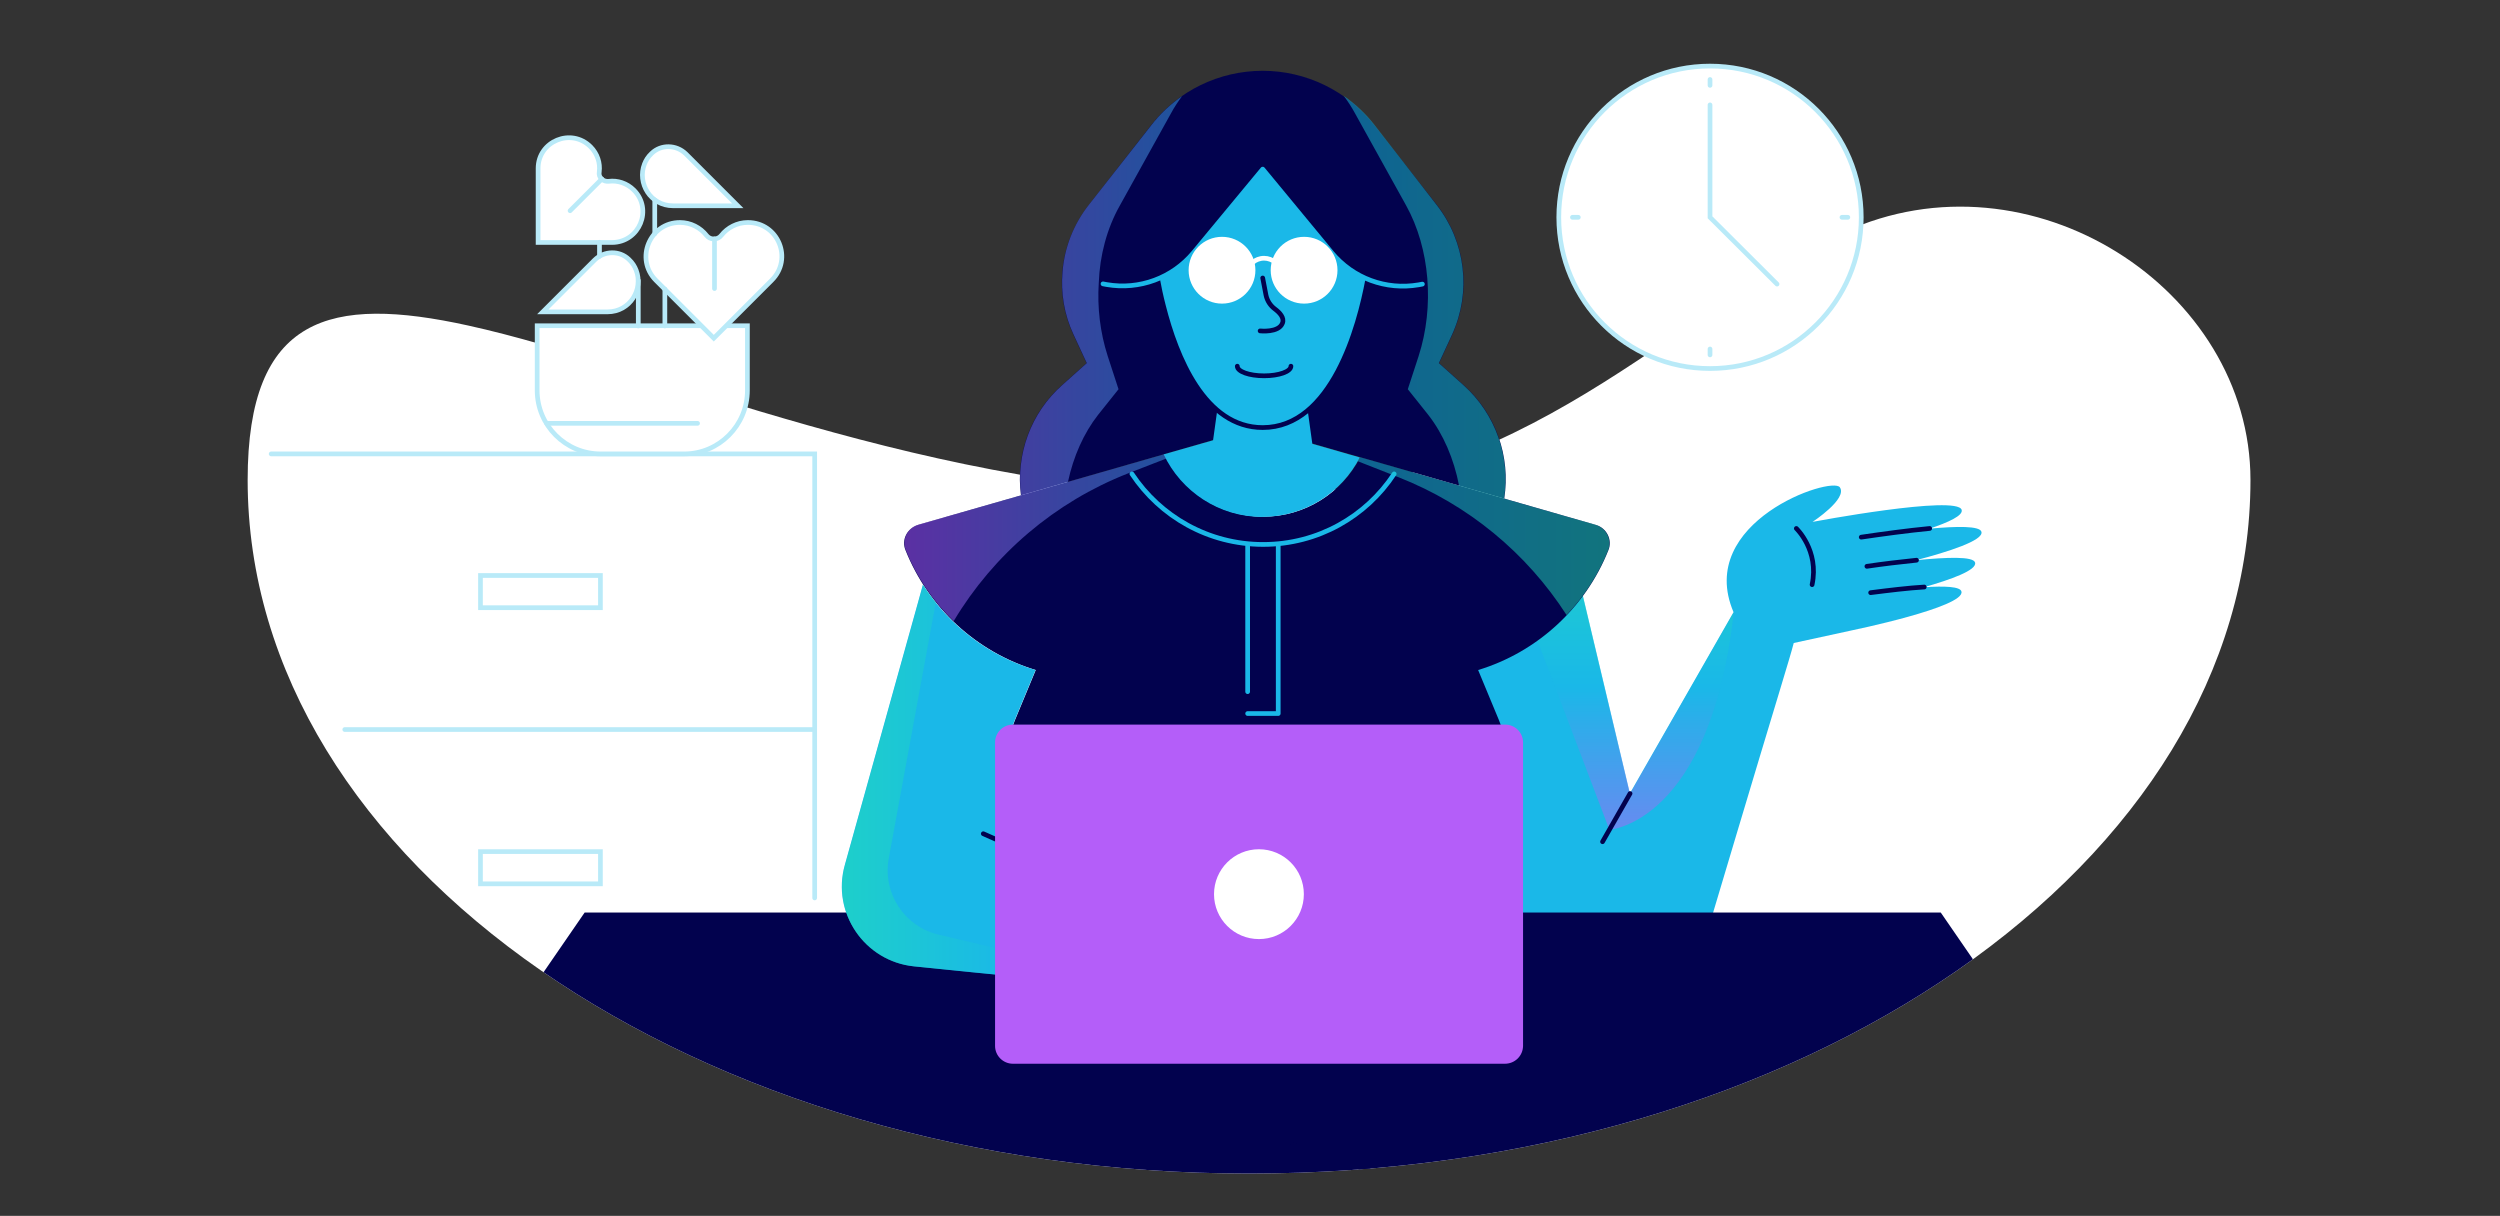 <?xml version="1.0" encoding="UTF-8"?> <!-- Generator: Adobe Illustrator 26.0.1, SVG Export Plug-In . SVG Version: 6.00 Build 0) --> <svg xmlns="http://www.w3.org/2000/svg" xmlns:xlink="http://www.w3.org/1999/xlink" version="1.1" id="Layer_1" x="0px" y="0px" viewBox="0 0 1063 517" style="enable-background:new 0 0 1063 517;" xml:space="preserve"><rect x="0" y="0" width="1063" height="517" fill="#333333" stroke="none"/> <style type="text/css"> .st0{fill:#FFFFFF;} .st1{clip-path:url(#SVGID_00000180362872799836516470000012974186171927880070_);} .st2{fill:#1AB8E8;} .st3{opacity:0.5;fill:url(#SVGID_00000052065665291571564230000017956306611513661868_);enable-background:new ;} .st4{fill:none;stroke:#02024E;stroke-width:2;stroke-linecap:round;stroke-linejoin:round;stroke-miterlimit:10;} .st5{fill:#02024E;} .st6{fill:none;stroke:#1AB8E8;stroke-width:2;stroke-linecap:round;stroke-linejoin:round;stroke-miterlimit:10;} .st7{fill:none;stroke:#FFFFFF;stroke-width:2;stroke-miterlimit:10;} .st8{opacity:0.5;fill:url(#SVGID_00000035531974368541031150000008459516067747437230_);enable-background:new ;} .st9{opacity:0.5;fill:url(#SVGID_00000065071664716355951160000008146940314724260749_);enable-background:new ;} .st10{fill:#FFFFFF;stroke:#B9EAF8;stroke-width:2;stroke-linecap:round;stroke-miterlimit:10;} .st11{fill:none;stroke:#B9EAF8;stroke-width:2;stroke-linecap:round;stroke-miterlimit:10;} .st12{fill:#B45EF9;} </style> <g> <g id="Layer_1_00000157295512376883738480000002865470646519917452_"> <g id="Layer_1_1_"> <g id="Layer_3_1_"> </g> <path class="st0" d="M956.9,204.1c0,162.9-190.6,294.9-425.8,294.9s-425.8-132-425.8-294.9c0-69.9,35.1-78.6,93.7-65.7 c78,17.1,197.8,72.3,332.1,72.3c117.6,0,180.1-78.6,253-112C863.2,62.3,956.9,122.7,956.9,204.1z"></path> </g> <g id="Layer_3_2_"> </g> <g id="Layer_3_3_"> </g> <g> <g> <defs> <path id="SVGID_1_" d="M868.7,93V17.9H169.3v115.8c-40.6-3-64,13.2-64,70.4c0,162.9,190.6,294.9,425.8,294.9 s425.8-132,425.8-294.9C956.9,151.5,917.7,107.6,868.7,93z"></path> </defs> <clipPath id="SVGID_00000183239760404955405280000007117927261738120092_"> <use xlink:href="#SVGID_1_" style="overflow:visible;"></use> </clipPath> <g style="clip-path:url(#SVGID_00000183239760404955405280000007117927261738120092_);"> <path class="st2" d="M757.3,291.8c-10.3,33.9-30.1,100.3-30.1,100.3l-82.2,0.4l-32.7-59.4v-102h55.4l25.3,106.3 c16.4-28.6,44.1-77.1,44.1-77.1c-16.4-38.5,41.8-58,45.2-53.1s-11.6,14.7-11.6,14.7s61.6-11.6,63.4-5.1c0.7,2.4-5.6,5.3-13.7,8 c11.8-1.1,21.4-1.2,22.1,1.3c1.1,3.7-14.4,8.6-27.8,12.1c13.2-1.3,24.4-1.7,25.1,1c0.9,3.2-10.2,7.2-21.8,10.5 c8.9-0.6,15.5-0.3,16,1.8c1.8,6.6-46.9,16.6-46.9,16.6l-24.4,5.3C761.8,276.9,759.8,283.5,757.3,291.8z"></path> <linearGradient id="SVGID_00000104684963566076428950000012164683862720751768_" gradientUnits="userSpaceOnUse" x1="674.812" y1="165.25" x2="674.812" y2="286.85" gradientTransform="matrix(1 0 0 -1 0 518)"> <stop offset="3.354633e-07" style="stop-color:#B45EF9"></stop> <stop offset="0.499" style="stop-color:#1AB8E8"></stop> <stop offset="1" style="stop-color:#21E6AD"></stop> </linearGradient> <path style="opacity:0.5;fill:url(#SVGID_00000104684963566076428950000012164683862720751768_);enable-background:new ;" d=" M650.7,264.4l33.6,88.4c0,0,42.8-2.6,52.9-92.4c0,0-27.7,48.5-44.1,77.1l-25.3-106.3h-55.4v16.1 C629.7,254.8,650.7,264.4,650.7,264.4z"></path> <path class="st4" d="M818.2,249.6c-6.8,0.4-15,1.4-22.8,2.4"></path> <path class="st4" d="M791.4,228.4c8.8-1.3,19.7-2.8,29.1-3.7"></path> <path class="st4" d="M793.8,240.8c6.7-1,14.2-1.9,21.1-2.6"></path> <path class="st4" d="M681.4,357.9l11.7-20.5"></path> <polyline class="st5" points="825.2,388 934.4,546.6 139.4,546.6 248.6,388 "></polyline> <g> <line class="st4" x1="549.6" y1="486.6" x2="613.5" y2="508.2"></line> </g> <path class="st5" d="M451.7,115.5c-0.8,9,0.7,18.3,4.7,26.8l5.6,12.1l-10.5,9.4c-13.3,11.8-19.7,29.4-17.4,46.8 c34-9.8,76.4-21.9,100.3-28.8c32.1,9.2,73.7,21.1,105.2,30.2c2.8-17.9-3.6-36.1-17.2-48.2l-10.5-9.4l5.6-12.1 c8.3-18.1,5.8-39.4-6.5-55.1l-26.6-33.9c-11.4-14.6-29-23.2-47.5-23.2s-36.1,8.5-47.5,23.2l-26.5,33.9 C456.4,95.5,452.6,105.3,451.7,115.5z"></path> <g> <path class="st5" d="M385,233.9c9.7,24.4,30.1,43.3,55.4,51l-8.8,21.2c-3.9,9.5-4.2,20.2-0.7,29.9l9.6,26.8v25h178.9 c5.2-14.4,18.6-51.8,18.6-51.8c3.5-9.7,3.2-20.4-0.7-29.9l-8.8-21.2c25.3-7.7,45.7-26.6,55.4-51c1.8-4.4-0.8-9.4-5.3-10.7 c-19.8-5.7-70.7-20.3-100.2-28.8c-7.7,15-23.3,25.3-41.3,25.3c-18.5,0-34.5-10.9-41.9-26.6l-104.6,30 C385.7,224.5,383.2,229.5,385,233.9z"></path> </g> <g> <path class="st2" d="M387.8,265.2c1.9-6.6,3.4-12.3,4.6-16.6c11,17.2,27.9,30.3,47.9,36.3l-8.8,21.2 c-3.9,9.5-4.2,20.2-0.7,29.9l9.6,26.8c0,0,0,0.5,0,1.5c25.6,11.4,64.2,28.5,64.2,28.5s22.4-4.3,39.8-3.3s56.6,18.5,55.4,22.8 c-0.5,2-5.3,2.7-10.2,2.9c4.2,2.1,7,4.1,6.7,5.5c-0.7,3.3-14,2.4-23.4,1.3c0.6,1.1-0.2,2.1-2.7,2.9 c-10.2,3-120.5-7.7-181.6-14c-21-2.2-35.1-22.8-29.4-43.1C359.2,367.8,377.5,302.1,387.8,265.2z"></path> <line class="st4" x1="418.1" y1="354.5" x2="438.1" y2="363.4"></line> <path class="st4" d="M570.2,424.9c14.2-4.2-28.8-15.8-28.8-15.8"></path> <path class="st4" d="M556,402.6c0,0,41.5,13.1,40.3,18.2"></path> </g> <g> <path class="st2" d="M578.2,194.5c0,0-13.8-4-20.2-5.8c-1.2-8.6-3.2-23.1-3.2-23.1h-36c0,0-1.9,13.9-3,21.6 c-5.5,1.6-14.9,4.3-21,6c7.4,15.7,23.4,26.6,41.9,26.6C554.9,219.7,570.5,209.5,578.2,194.5z"></path> </g> <path class="st2" d="M494.7,130.1c-1.1-4.2-1.9-8.1-2.5-11.4c5.9-2.4,11.1-6.2,15.3-11.3l29.4-35.5l29.4,35.5 c4.2,5,9.5,8.9,15.3,11.3c-3.8,20.4-15.4,63.1-44.7,63.1C512.3,181.8,500.2,151.8,494.7,130.1z"></path> <path class="st4" d="M581.6,118.7c-3.8,20.4-15.4,63.1-44.7,63.1c-24.6,0-36.7-30-42.2-51.7c-1.1-4.2-1.9-8.1-2.5-11.4"></path> <path class="st4" d="M536.9,118.2l1.4,7.3c0.5,2.4,1.9,4.5,3.8,5.9c2,1.5,4.1,3.7,3.2,6c-1.6,4.2-9.5,3.3-9.5,3.3"></path> <path class="st6" d="M604.8,120.8l-1.6,0.3c-13.9,2.4-27.9-2.8-36.9-13.6l-29.4-35.6l-29.4,35.5c-9,10.8-23,16-36.9,13.6 l-1.6-0.3"></path> <path class="st4" d="M763.8,224.7c0,0,9.8,9.3,6.7,23.9"></path> <path class="st6" d="M481.3,201.5c12,18.1,32.5,30,55.8,30s43.8-11.9,55.7-30"></path> <line class="st6" x1="530.5" y1="231.5" x2="530.5" y2="294.1"></line> <polyline class="st6" points="543.5,231.5 543.5,303.4 530.5,303.4 "></polyline> <circle class="st0" cx="519.6" cy="114.9" r="14.2"></circle> <circle class="st0" cx="554.5" cy="114.9" r="14.2"></circle> <path class="st7" d="M542.4,111.6c-1.4-1.1-3.1-1.8-4.9-1.8c-1.9,0-3.6,0.7-4.9,1.8"></path> <linearGradient id="SVGID_00000030464706919384007580000001748142828680651403_" gradientUnits="userSpaceOnUse" x1="384.577" y1="365.5" x2="684.346" y2="365.5" gradientTransform="matrix(1 0 0 -1 0 518)"> <stop offset="6.948883e-07" style="stop-color:#B45EF9"></stop> <stop offset="0.499" style="stop-color:#1AB8E8"></stop> <stop offset="1" style="stop-color:#21E6AD"></stop> </linearGradient> <path style="opacity:0.5;fill:url(#SVGID_00000030464706919384007580000001748142828680651403_);enable-background:new ;" d=" M683.8,233.9c-4.1,10.3-10.2,19.7-17.7,27.6c-17-26.4-41.9-47-71.5-58.6l-17.3-6.8c0.3-0.6,0.7-1.1,1-1.7 c11.8,3.4,26.9,7.7,42.1,12.1c-2.2-11.4-6.7-21.9-13.1-30.1l-8.7-10.9l4.6-14.1c6.8-21.1,4.8-45.8-5.3-64l-21.8-39.3 c-1.4-2.6-3-5-4.7-7.3c4.9,3.4,9.4,7.6,13.1,12.4l26.4,34c12.3,15.7,14.8,37,6.5,55.1l-5.6,12.1l10.5,9.4 c13.6,12.2,20,30.4,17.2,48.2c15.9,4.6,30.3,8.7,38.8,11.1C683,224.5,685.5,229.5,683.8,233.9z M476.1,87.5l21.8-39.3 c1.4-2.6,3-5,4.7-7.3c-4.9,3.4-9.4,7.6-13.1,12.4l-26.6,33.9c-6.5,8.3-10.3,18.2-11.1,28.3c-0.8,9,0.7,18.3,4.7,26.8l5.6,12.1 l-10.5,9.4c-13.3,11.8-19.7,29.4-17.4,46.8l0,0l-43.7,12.5c-4.6,1.3-7.1,6.3-5.4,10.7c4.6,11.5,11.6,21.8,20.4,30.3 c17-28.4,43-50.6,74.1-62.8l16.5-6.4c-0.3-0.6-0.6-1.2-0.9-1.8l-41.1,11.8l0,0c2.3-10.8,6.7-20.7,12.8-28.5l8.7-10.9l-4.6-14.1 c-3.2-9.9-4.5-20.7-3.8-31.1C467.6,108.6,470.7,97.1,476.1,87.5z"></path> <linearGradient id="SVGID_00000101824084017449782390000002543548771208643492_" gradientUnits="userSpaceOnUse" x1="358.034" y1="182.8" x2="502.512" y2="182.8" gradientTransform="matrix(1 0 0 -1 0 518)"> <stop offset="0" style="stop-color:#21E6AD"></stop> <stop offset="0.501" style="stop-color:#1AB8E8"></stop> <stop offset="1" style="stop-color:#B45EF9"></stop> </linearGradient> <path style="opacity:0.5;fill:url(#SVGID_00000101824084017449782390000002543548771208643492_);enable-background:new ;" d=" M502.5,421.8l-103.4-24.4c-14.6-3.4-23.9-17.7-21.2-32.4l20-108.8c-1.9-2.4-3.7-4.9-5.4-7.5c-1.2,4.2-2.8,9.9-4.6,16.6 c-10.3,36.9-28.6,102.5-28.6,102.5c-5.7,20.4,8.3,41,29.4,43.1C420.3,414.1,465.2,418.6,502.5,421.8L502.5,421.8z"></path> <g> <circle class="st10" cx="727.1" cy="92.4" r="64.3"></circle> <polyline class="st10" points="727.1,44.6 727.1,92.4 755.6,120.8 "></polyline> <line class="st11" x1="727.1" y1="33.8" x2="727.1" y2="36.3"></line> <line class="st11" x1="785.7" y1="92.4" x2="783.2" y2="92.4"></line> <line class="st11" x1="727.1" y1="150.9" x2="727.1" y2="148.4"></line> <line class="st11" x1="668.6" y1="92.4" x2="671.1" y2="92.4"></line> </g> </g> </g> </g> <g> <polyline class="st11" points="115.3,193 346.4,193 346.4,381.8 "></polyline> </g> <g> <path class="st10" d="M290.9,193h-35.5c-14.9,0-27-12.1-27-27v-27.5h89.4V166C317.8,180.9,305.7,193,290.9,193z"></path> <path class="st10" d="M318,94.6L318,94.6c-4.6,0-8.7,2.2-11.3,5.5c-0.7,0.9-1.8,1.5-3,1.5h-0.3c-1.2,0-2.3-0.6-3-1.5 c-2.6-3.3-6.7-5.5-11.3-5.5l0,0c-12.8,0-19.3,15.5-10.2,24.6l24.6,24.6l24.6-24.6C337.3,110.1,330.9,94.6,318,94.6z"></path> <line class="st11" x1="303.8" y1="101.6" x2="303.8" y2="122.7"></line> <path class="st10" d="M269.5,80.8L269.5,80.8c-2.9-2.9-6.9-4.2-10.7-3.7c-1.1,0.1-2.1-0.2-2.9-0.9l-0.2-0.2 c-0.8-0.8-1.1-1.8-0.9-2.9c0.5-3.8-0.8-7.8-3.7-10.7l0,0c-8.2-8.2-22.3-2.4-22.3,9.2v31.5h31.5C271.9,103,277.7,89,269.5,80.8z"></path> <line class="st11" x1="255.9" y1="76.1" x2="242.4" y2="89.6"></line> <path class="st10" d="M274,69.8c0.6-1.6,1.6-3.2,3-4.5l0.1-0.1c4-3.9,10.5-3.7,14.5,0.2l22.1,22.1c-8.5,0-27.5,0-27.5,0 C276.5,87.5,270.9,77.8,274,69.8z"></path> <path class="st10" d="M270.5,114.9c-0.6-1.6-1.6-3.2-3-4.5l-0.1-0.1c-4-3.9-10.5-3.7-14.5,0.2l-22.1,22.1c8.5,0,27.5,0,27.5,0 C268,132.6,273.6,122.9,270.5,114.9z"></path> <line class="st11" x1="271.4" y1="119.2" x2="271.4" y2="138.6"></line> <line class="st11" x1="254.9" y1="103" x2="254.9" y2="109"></line> <line class="st11" x1="278.4" y1="85" x2="278.4" y2="99.4"></line> <line class="st11" x1="232.4" y1="180" x2="296.6" y2="180"></line> <line class="st11" x1="282.7" y1="122.9" x2="282.7" y2="138.6"></line> </g> <line class="st11" x1="346.4" y1="310.2" x2="146.6" y2="310.2"></line> <rect x="204.3" y="244.7" class="st11" width="51" height="13.7"></rect> <rect x="204.3" y="362.1" class="st11" width="51" height="13.7"></rect> <g> <path class="st12" d="M639.9,452.3H430.7c-4.2,0-7.6-3.4-7.6-7.6V315.7c0-4.2,3.4-7.6,7.6-7.6h209.3c4.2,0,7.6,3.4,7.6,7.6v129.1 C647.5,449,644.1,452.3,639.9,452.3z"></path> <circle class="st0" cx="535.3" cy="380.2" r="19.1"></circle> </g> <path class="st4" d="M548.9,155.7c0,2.3-5.1,4.1-11.4,4.1c-6.3,0-11.4-1.8-11.4-4.1"></path> </g> <g id="Layer_2_00000120548603639320223980000013706264129923618957_"> </g> </g> </svg> 